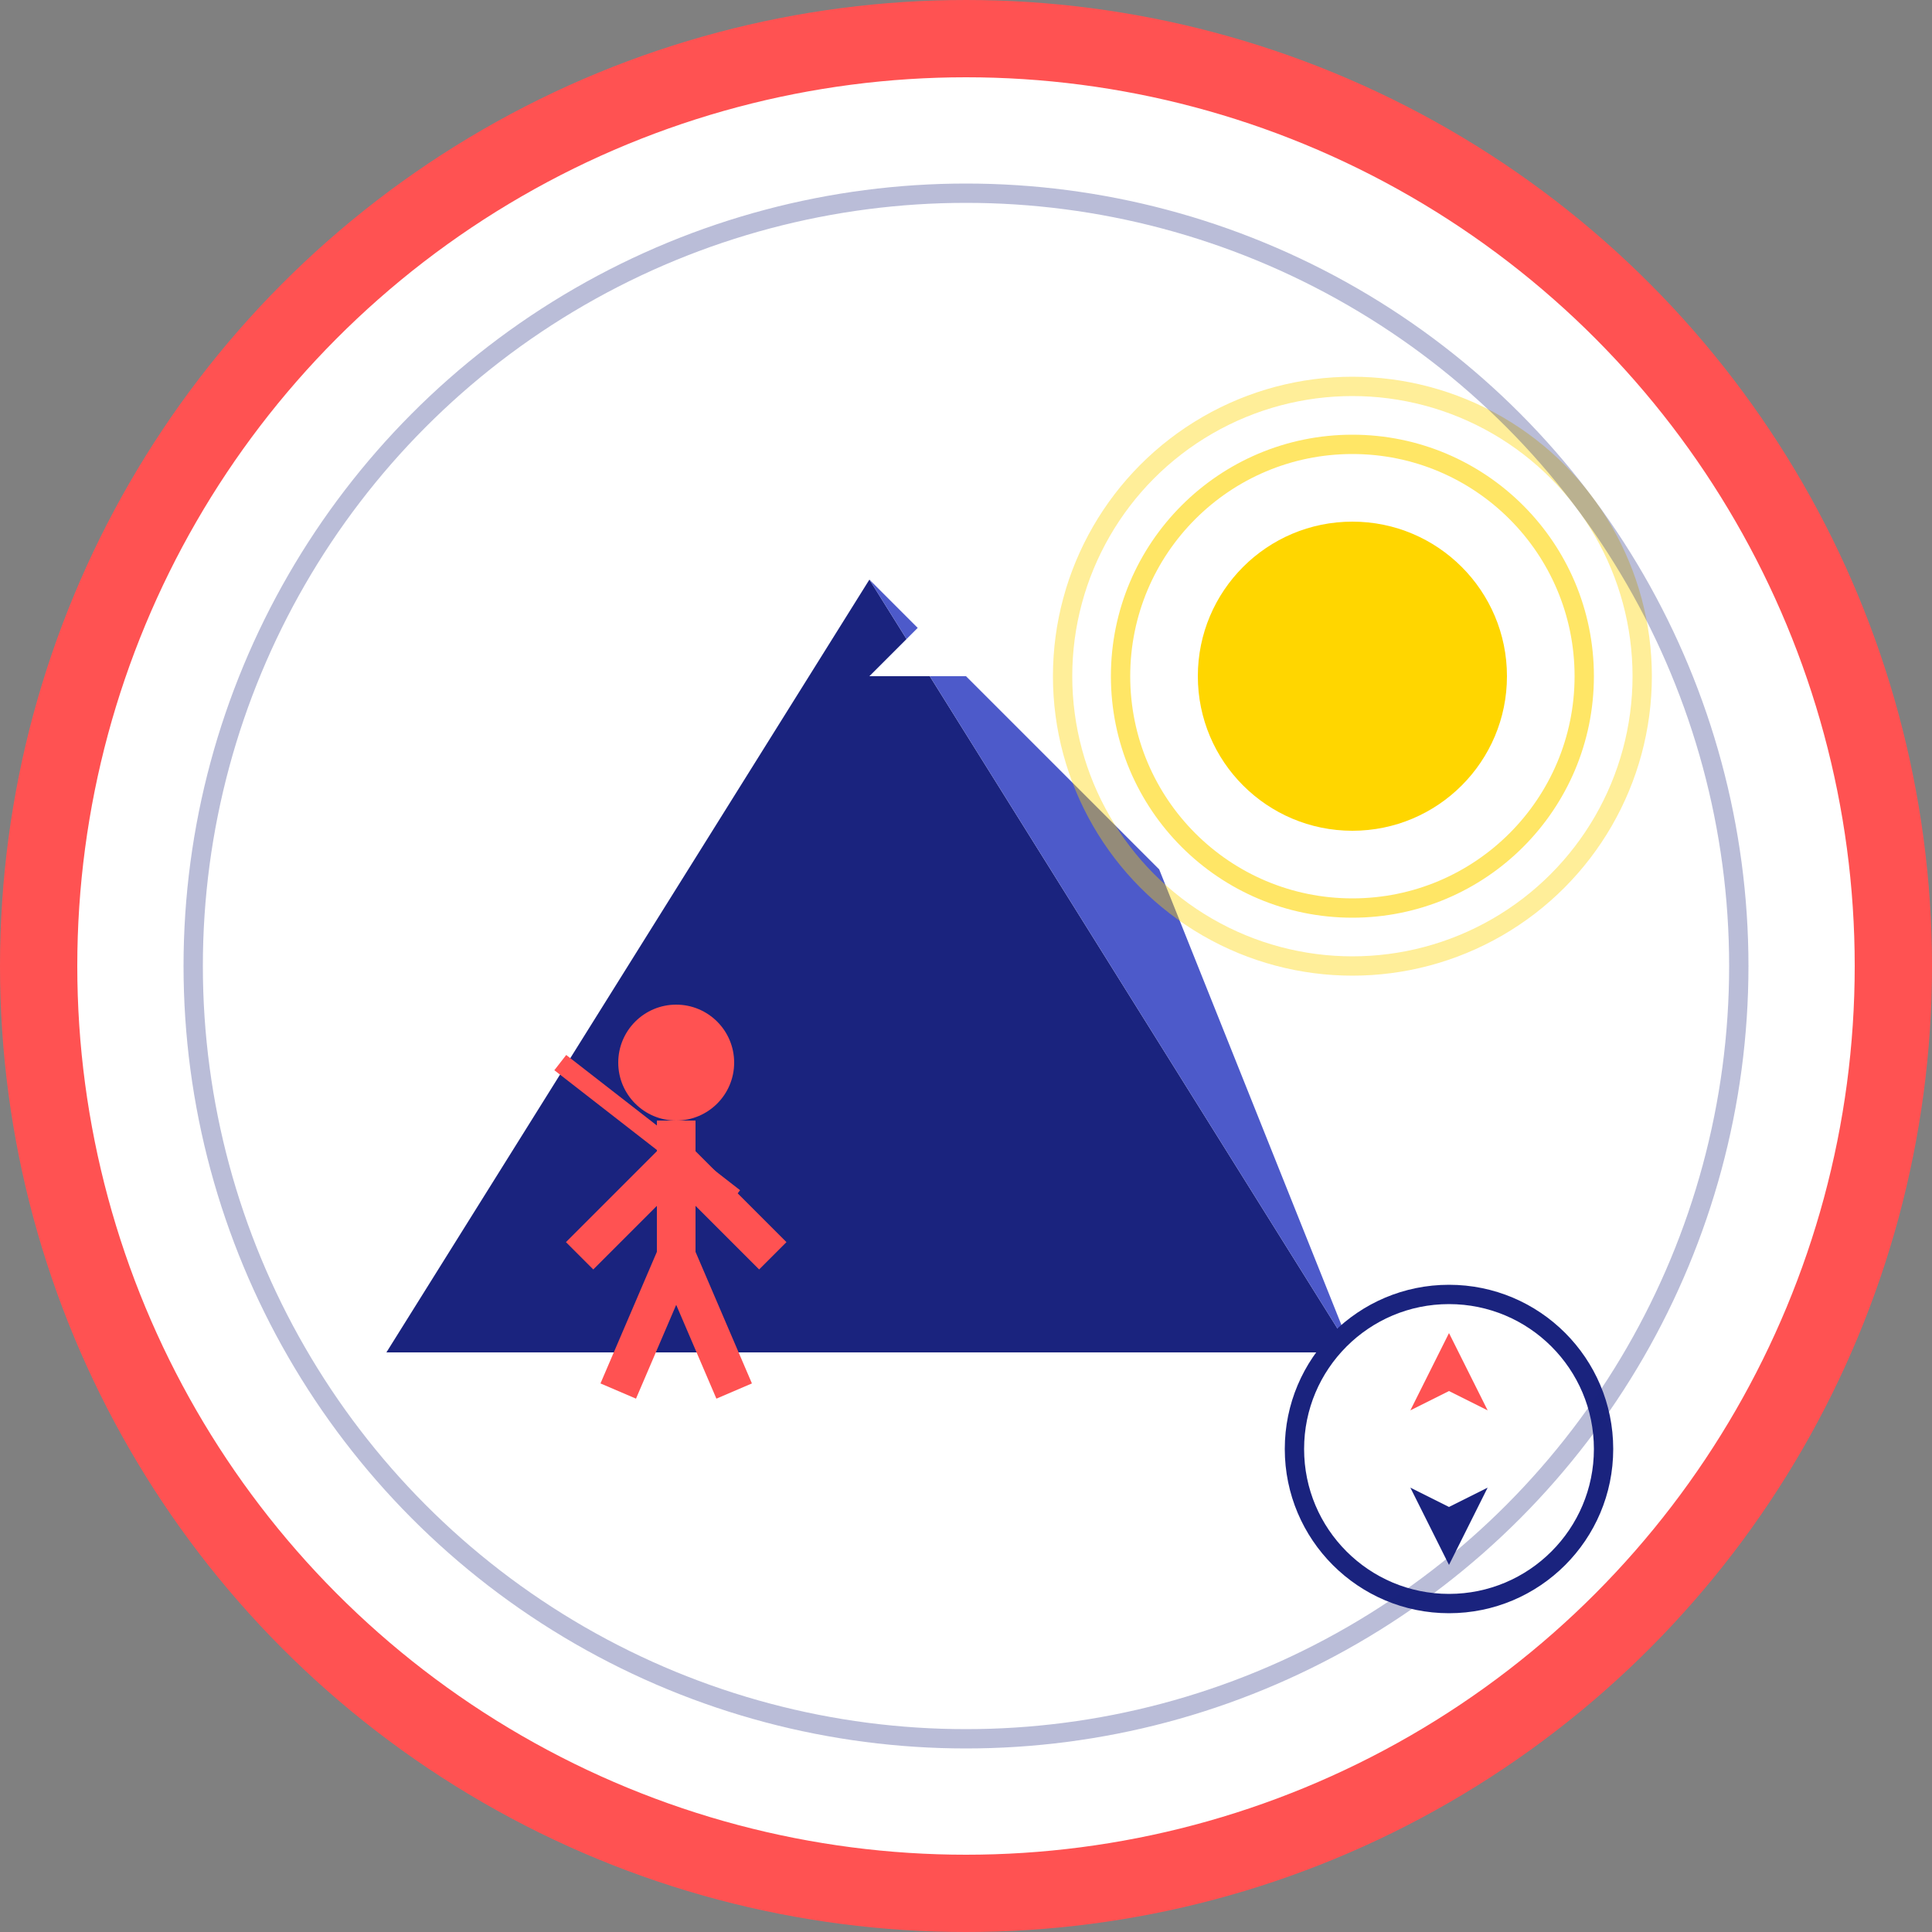 <svg xmlns="http://www.w3.org/2000/svg" viewBox="0 0 100 100" width="100" height="100">
  <rect x="0" y="0" width="100" height="100" fill="#808080" stroke="none"/>
  <!-- Background -->
  <circle cx="50" cy="50" r="48" fill="white" stroke="#FF5252" stroke-width="4"/>
  
  <!-- Activities Icon -->
  <g transform="translate(50, 50)">
    <!-- Mountain -->
    <polygon points="-30,20 -5,-20 20,20" fill="#1A237E"/>
    <polygon points="-5,-20 10,-5 20,20" fill="#4D5ACA"/>
    <polygon points="-5,-15 0,-20 5,-15" fill="white"/>
    
    <!-- Sun -->
    <circle cx="20" cy="-15" r="8" fill="#FFD600"/>
    <circle cx="20" cy="-15" r="12" fill="none" stroke="#FFD600" stroke-width="1" opacity="0.6"/>
    <circle cx="20" cy="-15" r="15" fill="none" stroke="#FFD600" stroke-width="1" opacity="0.4"/>
    
    <!-- Hiking Person -->
    <circle cx="-15" cy="5" r="3" fill="#FF5252"/>
    <line x1="-15" y1="8" x2="-15" y2="15" stroke="#FF5252" stroke-width="2"/>
    <line x1="-15" y1="10" x2="-20" y2="15" stroke="#FF5252" stroke-width="2"/>
    <line x1="-15" y1="10" x2="-10" y2="15" stroke="#FF5252" stroke-width="2"/>
    <line x1="-15" y1="15" x2="-18" y2="22" stroke="#FF5252" stroke-width="2"/>
    <line x1="-15" y1="15" x2="-12" y2="22" stroke="#FF5252" stroke-width="2"/>
    <!-- Hiking Pole -->
    <line x1="-21" y1="5" x2="-12" y2="12" stroke="#FF5252" stroke-width="1"/>
  </g>
  
  <!-- Compass Rose -->
  <g transform="translate(75, 75)">
    <circle cx="0" cy="0" r="8" fill="white" stroke="#1A237E" stroke-width="1"/>
    <path d="M0,-6 L2,-2 L0,-3 L-2,-2 Z" fill="#FF5252"/>
    <path d="M0,6 L-2,2 L0,3 L2,2 Z" fill="#1A237E"/>
  </g>
  
  <!-- Retro design element -->
  <circle cx="50" cy="50" r="40" fill="none" stroke="#1A237E" stroke-width="1" opacity="0.3"/>
</svg>
